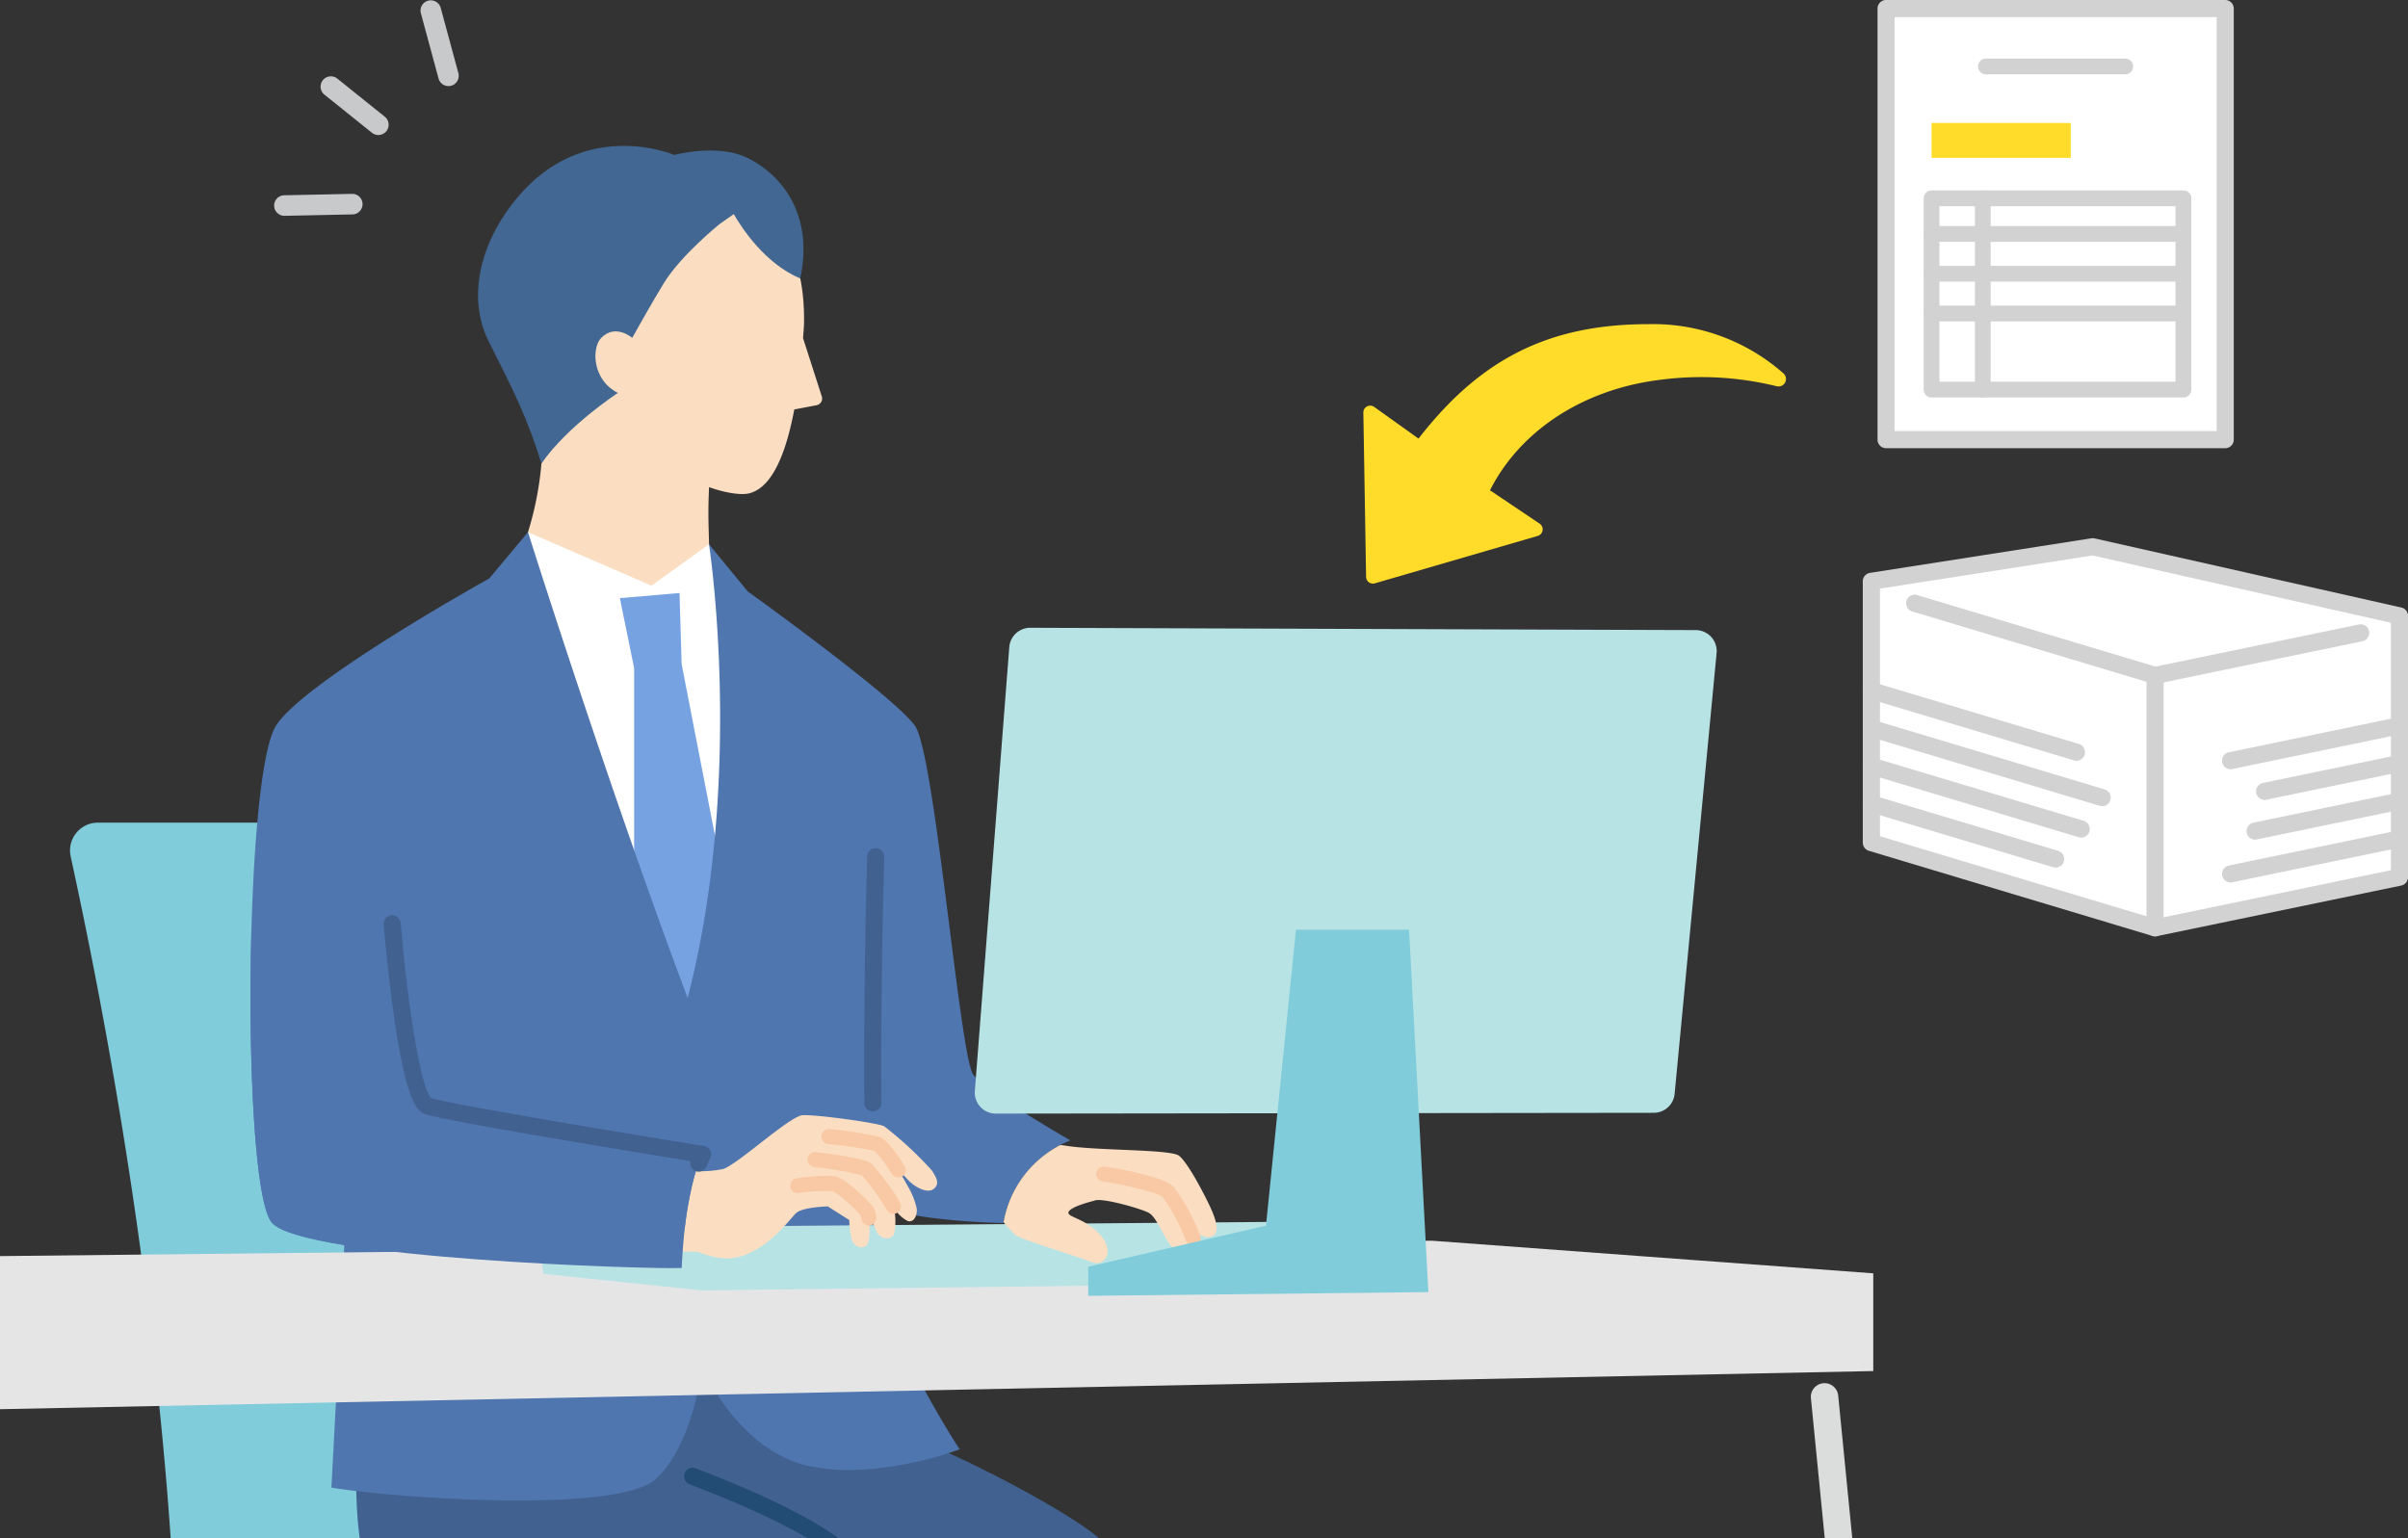 <svg xmlns="http://www.w3.org/2000/svg" xmlns:xlink="http://www.w3.org/1999/xlink" width="360" height="229.999" viewBox="0 0 360 229.999">
  <rect x="0" y="0" width="360" height="229.999" fill="#333333" stroke="none"/>
  <defs>
    <clipPath id="clip-path">
      <rect id="長方形_647" data-name="長方形 647" width="360" height="229.999" transform="translate(72.197 0.001)" fill="none"/>
    </clipPath>
  </defs>
  <g id="img" transform="translate(-72.197 -0.001)">
    <rect id="長方形_645" data-name="長方形 645" width="50.701" height="64.456" transform="translate(354.17 1.281)" fill="#fff"/>
    <rect id="長方形_646" data-name="長方形 646" width="20.818" height="5.218" transform="translate(360.965 18.384)" fill="#ffdc29"/>
    <g id="グループ_708" data-name="グループ 708">
      <g id="グループ_707" data-name="グループ 707" clip-path="url(#clip-path)">
        <path id="パス_8362" data-name="パス 8362" d="M389.92,11.113H369.1a1.178,1.178,0,1,1,0-2.356H389.92a1.178,1.178,0,0,1,0,2.356" fill="#d2d2d3"/>
        <path id="パス_8363" data-name="パス 8363" d="M398.626,59.433H360.965a1.178,1.178,0,0,1-1.177-1.178v-28.6a1.178,1.178,0,0,1,1.177-1.178h37.661a1.178,1.178,0,0,1,1.177,1.178v28.6a1.178,1.178,0,0,1-1.177,1.178m-36.483-2.356h35.3V30.838h-35.3Z" fill="#d2d2d3"/>
        <path id="パス_8364" data-name="パス 8364" d="M368.63,59.434a1.178,1.178,0,0,1-1.178-1.178V29.66a1.178,1.178,0,0,1,2.356,0v28.6a1.178,1.178,0,0,1-1.178,1.178" fill="#d2d2d3"/>
        <path id="パス_8365" data-name="パス 8365" d="M398.626,36.161h-37.66a1.178,1.178,0,0,1,0-2.357h37.66a1.178,1.178,0,0,1,0,2.357" fill="#d2d2d3"/>
        <path id="パス_8366" data-name="パス 8366" d="M398.626,42.109h-37.66a1.178,1.178,0,1,1,0-2.356h37.66a1.178,1.178,0,0,1,0,2.356" fill="#d2d2d3"/>
        <path id="パス_8367" data-name="パス 8367" d="M398.626,48.058h-37.66a1.178,1.178,0,0,1,0-2.357h37.66a1.178,1.178,0,0,1,0,2.357" fill="#d2d2d3"/>
        <path id="パス_8368" data-name="パス 8368" d="M404.871,67.017h-50.7a1.28,1.28,0,0,1-1.28-1.28V1.28A1.28,1.28,0,0,1,354.17,0h50.7a1.28,1.28,0,0,1,1.28,1.28V65.737a1.28,1.28,0,0,1-1.28,1.28m-49.421-2.56h48.141V2.561H355.45Z" fill="#d2d2d3"/>
        <path id="パス_8369" data-name="パス 8369" d="M385.064,81.754l-33.093,5.168v39.07l42.407,12.735,36.538-7.567V92.09Z" fill="#fff"/>
        <path id="パス_8370" data-name="パス 8370" d="M394.378,102.27a1.281,1.281,0,0,1-.368-.054l-35.969-10.8a1.281,1.281,0,0,1,.736-2.453l35.659,10.71,30.428-6.3a1.28,1.28,0,1,1,.519,2.507l-30.745,6.368a1.268,1.268,0,0,1-.26.027" fill="#d2d2d3"/>
        <path id="パス_8371" data-name="パス 8371" d="M394.378,140.008a1.28,1.28,0,0,1-1.28-1.28V100.99a1.28,1.28,0,0,1,2.56,0v37.738a1.28,1.28,0,0,1-1.28,1.28" fill="#d2d2d3"/>
        <path id="パス_8372" data-name="パス 8372" d="M379.521,129.731a1.278,1.278,0,0,1-.369-.054L351.6,121.4a1.28,1.28,0,1,1,.736-2.452l27.549,8.272a1.281,1.281,0,0,1-.368,2.507" fill="#d2d2d3"/>
        <path id="パス_8373" data-name="パス 8373" d="M383.345,125.241a1.278,1.278,0,0,1-.369-.054L351.6,115.765a1.28,1.28,0,1,1,.736-2.452l31.373,9.421a1.281,1.281,0,0,1-.368,2.507" fill="#d2d2d3"/>
        <path id="パス_8374" data-name="パス 8374" d="M386.48,120.543a1.278,1.278,0,0,1-.369-.054L351.6,110.126a1.281,1.281,0,0,1,.736-2.453l34.508,10.363a1.281,1.281,0,0,1-.368,2.507" fill="#d2d2d3"/>
        <path id="パス_8375" data-name="パス 8375" d="M382.632,113.749a1.278,1.278,0,0,1-.369-.054L351.6,104.487a1.28,1.28,0,1,1,.736-2.452L383,111.242a1.281,1.281,0,0,1-.368,2.507" fill="#d2d2d3"/>
        <path id="パス_8376" data-name="パス 8376" d="M405.676,131.949a1.28,1.28,0,0,1-.258-2.534l25.239-5.228a1.28,1.28,0,1,1,.519,2.507l-25.239,5.228a1.225,1.225,0,0,1-.261.027" fill="#d2d2d3"/>
        <path id="パス_8377" data-name="パス 8377" d="M409.343,125.544a1.28,1.28,0,0,1-.258-2.534l21.572-4.468a1.28,1.28,0,1,1,.519,2.507L409.6,125.517a1.224,1.224,0,0,1-.261.027" fill="#d2d2d3"/>
        <path id="パス_8378" data-name="パス 8378" d="M410.758,119.607a1.28,1.28,0,0,1-.258-2.533l20.157-4.174a1.28,1.28,0,1,1,.519,2.506l-20.157,4.174a1.225,1.225,0,0,1-.261.027" fill="#d2d2d3"/>
        <path id="パス_8379" data-name="パス 8379" d="M405.676,115.016a1.28,1.28,0,0,1-.258-2.534l25.239-5.227a1.28,1.28,0,1,1,.519,2.507l-25.239,5.227a1.224,1.224,0,0,1-.261.027" fill="#d2d2d3"/>
        <path id="パス_8380" data-name="パス 8380" d="M394.378,140.007a1.281,1.281,0,0,1-.368-.054L351.6,127.218a1.283,1.283,0,0,1-.913-1.227V86.922a1.281,1.281,0,0,1,1.083-1.265l33.093-5.168a1.266,1.266,0,0,1,.479.016L431.2,90.841a1.281,1.281,0,0,1,1,1.249v39.07a1.28,1.28,0,0,1-1.021,1.254l-36.538,7.566a1.268,1.268,0,0,1-.26.027m-41.126-14.968,41.184,12.369,35.2-7.29v-37L385.021,83.056l-31.769,4.962Z" fill="#d2d2d3"/>
        <path id="パス_8381" data-name="パス 8381" d="M294.95,73.31c4.6-9.068,14.072-15.063,25.207-16.488a47.116,47.116,0,0,1,17.633.926,1.119,1.119,0,0,0,1.034-1.918,29.475,29.475,0,0,0-20.175-7.361c-15.282,0-25.37,5.507-34.379,17.113l-6.63-4.738a1.025,1.025,0,0,0-1.62.85l.409,24.561a1.025,1.025,0,0,0,1.31.967l24.351-7.089a1.024,1.024,0,0,0,.284-1.833Z" fill="#ffdc29"/>
        <path id="パス_8382" data-name="パス 8382" d="M181.522,233.417c-5.056-49.24-12.435-92.663-14.819-106.119a5.2,5.2,0,0,0-5.121-4.29H86.827a4.159,4.159,0,0,0-4.066,5.039c10.81,49.673,14.226,88.638,15.3,107.442Z" fill="#80ccda"/>
        <path id="パス_8383" data-name="パス 8383" d="M236.555,230.061c-3.027-2.8-15.108-9.744-27.067-14.809L202.2,199.765l-73.268,1.485-3.486,19.84c0,13.457,2.582,22.755,14.1,24.986,11.823,2.291,20.715,3.825,29.849,5.082,4.561,26.847,15.448,103.917,15.448,103.917s14.549,2.5,26.505-2.639c0,0-4.466-74.257-9.671-106.651l9.538.914c1.993,8.227,15.775,105.737,15.775,105.737,16,2.844,25.8-2.485,25.8-2.485s-10.705-114.774-16.236-119.89" fill="#416291"/>
        <path id="パス_8384" data-name="パス 8384" d="M151.132,79.566a48.315,48.315,0,0,0,2.01-10.261l1.99-15.109L180.2,57.5,178.2,72.842c-.191,4.411-.044,5.834,0,8.551L180.2,95.324l-15.846,7.833L148.429,91.441Z" fill="#fbdec1"/>
        <path id="パス_8385" data-name="パス 8385" d="M178.195,81.392l-8.607,6.182L151.13,79.566l-2.7,13.342,21.162,64.867h10.173l5.469-60.152Z" fill="#fff"/>
        <path id="パス_8386" data-name="パス 8386" d="M180.382,131.626,174.1,99.289l-.313-10.619-8.919.765L167,99.894V135.06l4.887,20.07,8.5-.576Z" fill="#76a2e2"/>
        <path id="パス_8387" data-name="パス 8387" d="M166.012,60.929c2.2,9.674,14.971,13.695,18.226,12.828,2-.533,4.865-2.749,6.706-12.533l3.329-.632a1.021,1.021,0,0,0,.782-1.315l-2.806-8.734c.054-.733.138-1.48.15-2.261.315-20.009-15.189-21.115-15.189-21.115S163.661,24.616,158,38.244c-6.11,14.7,8.014,22.685,8.014,22.685" fill="#fbdec1"/>
        <path id="パス_8388" data-name="パス 8388" d="M183.92,23.6C179.5,21.419,173,23.166,173,23.166s-13.3-5.7-23.416,6.326c-5.741,6.825-7.568,15.132-4.32,21.569,3.872,7.674,5.738,11.4,7.881,18.243,3.9-5.643,11.423-10.552,11.423-10.552-3.911-1.991-3.878-6.746-2.537-8.176,2.127-2.27,4.684-.063,4.684-.063s3.074-5.5,4.766-8.236c2.576-4.167,8.287-8.769,8.287-8.769l2.128-1.491c1.269,2.2,4.714,7.422,9.945,9.623,2.049-9.689-2.856-15.549-7.918-18.044" fill="#416792"/>
        <path id="パス_8389" data-name="パス 8389" d="M217.676,160.65c-2.018-2.989-5.707-47.926-8.692-52.128-3.106-4.371-24.989-20.081-24.989-20.081l-5.8-7.048s5.366,34.729-3.194,67.826c-11.725-31.129-23.869-69.653-23.869-69.653l-5.79,6.931s-28.829,15.995-32.115,22.414c-4.6,9.211-4.822,69.129-.336,73.961,1.219,1.313,5.282,2.4,10.778,3.293l-1.927,36.269c8.739,1.488,42.864,4.039,48.568-1.349s6.814-16.724,6.814-16.724c3.292,6.92,8.928,13.4,16.247,14.893,10.259,2.092,22.287-2.548,22.287-2.548s-7.882-12.026-10.987-21.7c-.822-2.559-1.328-8.038-1.627-14.81,6.31,2.52,19.153,2.677,19.153,2.677a16.291,16.291,0,0,1,10.026-12.356s-12.856-7.36-14.547-9.866" fill="#4f76af"/>
        <path id="パス_8390" data-name="パス 8390" d="M352.254,205.007,66.041,210.835,10.56,200.351V188.48l275.719-2.963,65.975,4.878Z" fill="#e5e5e6"/>
        <path id="パス_8391" data-name="パス 8391" d="M360.645,369.615a2.048,2.048,0,0,1-2.036-1.847l-15.677-158.7a2.048,2.048,0,0,1,4.077-.4l15.677,158.7a2.048,2.048,0,0,1-1.837,2.24,2.007,2.007,0,0,1-.2.01" fill="#dbdcdc"/>
        <path id="パス_8392" data-name="パス 8392" d="M262.767,182.7v9.21l-85.64,1.035-23.683-2.472-.948-6.865Z" fill="#b7e3e5"/>
        <path id="パス_8393" data-name="パス 8393" d="M204.388,168.414c-.94-.516-10.252-1.793-12.205-1.659s-9.82,7.474-11.941,8.059a18.322,18.322,0,0,1-4.02.316,57.358,57.358,0,0,0-1.971,11.987l2.27.065a14.579,14.579,0,0,0,3.074.872c5.857,1.063,10.642-5.768,11.624-6.671s4.736-.995,4.736-.995l3.209,2.041a12.317,12.317,0,0,0,.419,3.049c.376.967,1.594,1.379,2.2.7.45-.509.512-2.684.31-4.049a5.086,5.086,0,0,1,1.025,1.7c.526,1.719,2.532,1.6,2.759.6a8.654,8.654,0,0,0-.119-4.056,4.914,4.914,0,0,0,2.047,2.148c.957.455,1.566-.776,1.443-1.82a11.358,11.358,0,0,0-1.389-3.428c-.211-.4-.73-1.313-1.368-2.328.563.541,1.064,1.039,1.359,1.372,1.043,1.173,2.949,2.188,3.9,1.484,1.017-.753.446-1.731-.255-2.807a54.561,54.561,0,0,0-7.1-6.581" fill="#fbdec1"/>
        <path id="パス_8394" data-name="パス 8394" d="M130.832,138.108s2.128,26.108,5.348,27.258,41.054,7.246,41.054,7.246c-2.76,5.29-3.121,16.984-3.121,16.984-4.831.23-56.289-1.412-61.223-6.725-2.624-2.825-3.636-24.5-3.1-43.848Z" fill="#4f76af"/>
        <path id="パス_8395" data-name="パス 8395" d="M253.45,181.2c-.7-1.685-3.646-7.449-5.026-8.413s-12.456-.719-16.978-1.49c-.238-.041-.488-.064-.741-.082a16.157,16.157,0,0,0-8.475,11.514,20.2,20.2,0,0,0,1.762,1.948c.836.667,10.042,3.431,11.382,4.033,1.79.8,3.6-1.426,1.389-3.973s-4.948-2.711-4.84-3.438c.13-.87,3.868-1.761,3.868-1.761.939-.534,6.916,1.145,8.139,1.806s2.1,3.479,3.349,4.938,3.634,1.086,3.54-.165-2.632-6.416-3.968-7.85c-.691-.741-3.251-1.441-5.565-1.945,1.947.14,5.215.423,5.571.764a40.715,40.715,0,0,1,2.453,4.416c1.207,2.81,2.852,3.822,4,3.392s.874-1.91.136-3.694" fill="#fbdec1"/>
        <path id="パス_8396" data-name="パス 8396" d="M202.689,166.186a1.279,1.279,0,0,1-1.28-1.27c-.142-17.748.427-36.664.432-36.853a1.281,1.281,0,0,1,1.28-1.241h.039a1.28,1.28,0,0,1,1.241,1.318c-.006.188-.573,19.057-.432,36.755a1.28,1.28,0,0,1-1.27,1.29Z" fill="#416291"/>
        <path id="パス_8397" data-name="パス 8397" d="M202.091,183.251a1.126,1.126,0,0,1-1.113-.963,2.477,2.477,0,0,0-.133-.584c-.462-.646-3.439-3.386-4.235-3.612a26.865,26.865,0,0,0-5,.3,1.126,1.126,0,1,1-.284-2.235c.74-.094,4.5-.551,5.788-.258,1.658.373,5.144,3.907,5.6,4.558a3.329,3.329,0,0,1,.49,1.507,1.126,1.126,0,0,1-.95,1.278,1.18,1.18,0,0,1-.166.012" fill="#f8c9a4"/>
        <path id="パス_8398" data-name="パス 8398" d="M206.491,176.073a1.125,1.125,0,0,1-.955-.528c-1.943-3.092-2.682-3.454-2.713-3.468a59.133,59.133,0,0,0-6.838-1.013,1.127,1.127,0,0,1,.236-2.241,60.76,60.76,0,0,1,7.353,1.131c.662.229,1.7.936,3.87,4.393a1.127,1.127,0,0,1-.953,1.726" fill="#f8c9a4"/>
        <path id="パス_8399" data-name="パス 8399" d="M205.757,181.5a1.128,1.128,0,0,1-1.064-.757,39.769,39.769,0,0,0-3.641-5.006,50.91,50.91,0,0,0-7.16-1.232,1.127,1.127,0,0,1,.271-2.237c7.644.923,8.206,1.555,8.475,1.859s3.7,4.477,4.183,5.876a1.128,1.128,0,0,1-1.064,1.5" fill="#f8c9a4"/>
        <path id="パス_8400" data-name="パス 8400" d="M250.57,186.279a1.127,1.127,0,0,1-1.064-.756,27.283,27.283,0,0,0-3.479-6.493c-.65-.689-5.19-1.783-9.023-2.373a1.127,1.127,0,0,1,.343-2.227c2.047.316,8.841,1.467,10.328,3.063a28.827,28.827,0,0,1,3.959,7.288,1.129,1.129,0,0,1-1.064,1.5" fill="#f8c9a4"/>
        <path id="パス_8401" data-name="パス 8401" d="M201.315,245.357a1.28,1.28,0,0,1-1.263-1.079c-1.506-9.485-2.464-10.909-2.64-11.1-3.471-3.131-11.329-7.125-22.116-11.235a1.28,1.28,0,1,1,.911-2.393c11.077,4.22,19.22,8.388,22.93,11.737.834.752,1.9,2.837,3.444,12.587a1.28,1.28,0,0,1-1.064,1.465,1.259,1.259,0,0,1-.2.016" fill="#234c75"/>
        <path id="パス_8402" data-name="パス 8402" d="M176.652,175.184a1.279,1.279,0,0,1-1.246-1.571c-7.883-1.277-36.7-5.984-39.656-7.042-.959-.342-2.743-.979-4.719-15.088-.929-6.63-1.469-13.205-1.475-13.271a1.281,1.281,0,0,1,2.553-.208c.938,11.52,2.946,24.74,4.569,26.179,2.93.962,30.354,5.488,40.76,7.164a1.281,1.281,0,0,1,.931,1.857,12.012,12.012,0,0,0-.524,1.167,1.281,1.281,0,0,1-1.193.813" fill="#416291"/>
        <path id="パス_8403" data-name="パス 8403" d="M223.086,96.761l-5.148,66.375a3.135,3.135,0,0,0,3.129,3.376l98.373-.12a3.134,3.134,0,0,0,3.117-2.837l6.274-65.907a3.134,3.134,0,0,0-3.109-3.431l-99.5-.348a3.135,3.135,0,0,0-3.136,2.892" fill="#b7e3e5"/>
        <path id="パス_8404" data-name="パス 8404" d="M265.946,139.019l-4.485,44.244-26.568,6.14v4.355l50.847-.558-2.887-54.181Z" fill="#80ccda"/>
        <path id="パス_8405" data-name="パス 8405" d="M139.507,12.848a1.536,1.536,0,0,1-1.748-1.112l-2.652-9.8a1.537,1.537,0,0,1,2.966-.8l2.652,9.8a1.537,1.537,0,0,1-1.082,1.885c-.045.012-.09.022-.136.03" fill="#c8c9ca"/>
        <path id="パス_8406" data-name="パス 8406" d="M125.138,32.036a1.534,1.534,0,0,1-.236.023l-10.152.212a1.536,1.536,0,0,1-.064-3.072l10.151-.212a1.537,1.537,0,0,1,.3,3.049" fill="#c8c9ca"/>
        <path id="パス_8407" data-name="パス 8407" d="M129.03,20.167a1.533,1.533,0,0,1-1.229-.314l-7.1-5.7a1.536,1.536,0,0,1,1.923-2.4l7.1,5.7a1.536,1.536,0,0,1-.694,2.711" fill="#c8c9ca"/>
      </g>
    </g>
  </g>
</svg>
